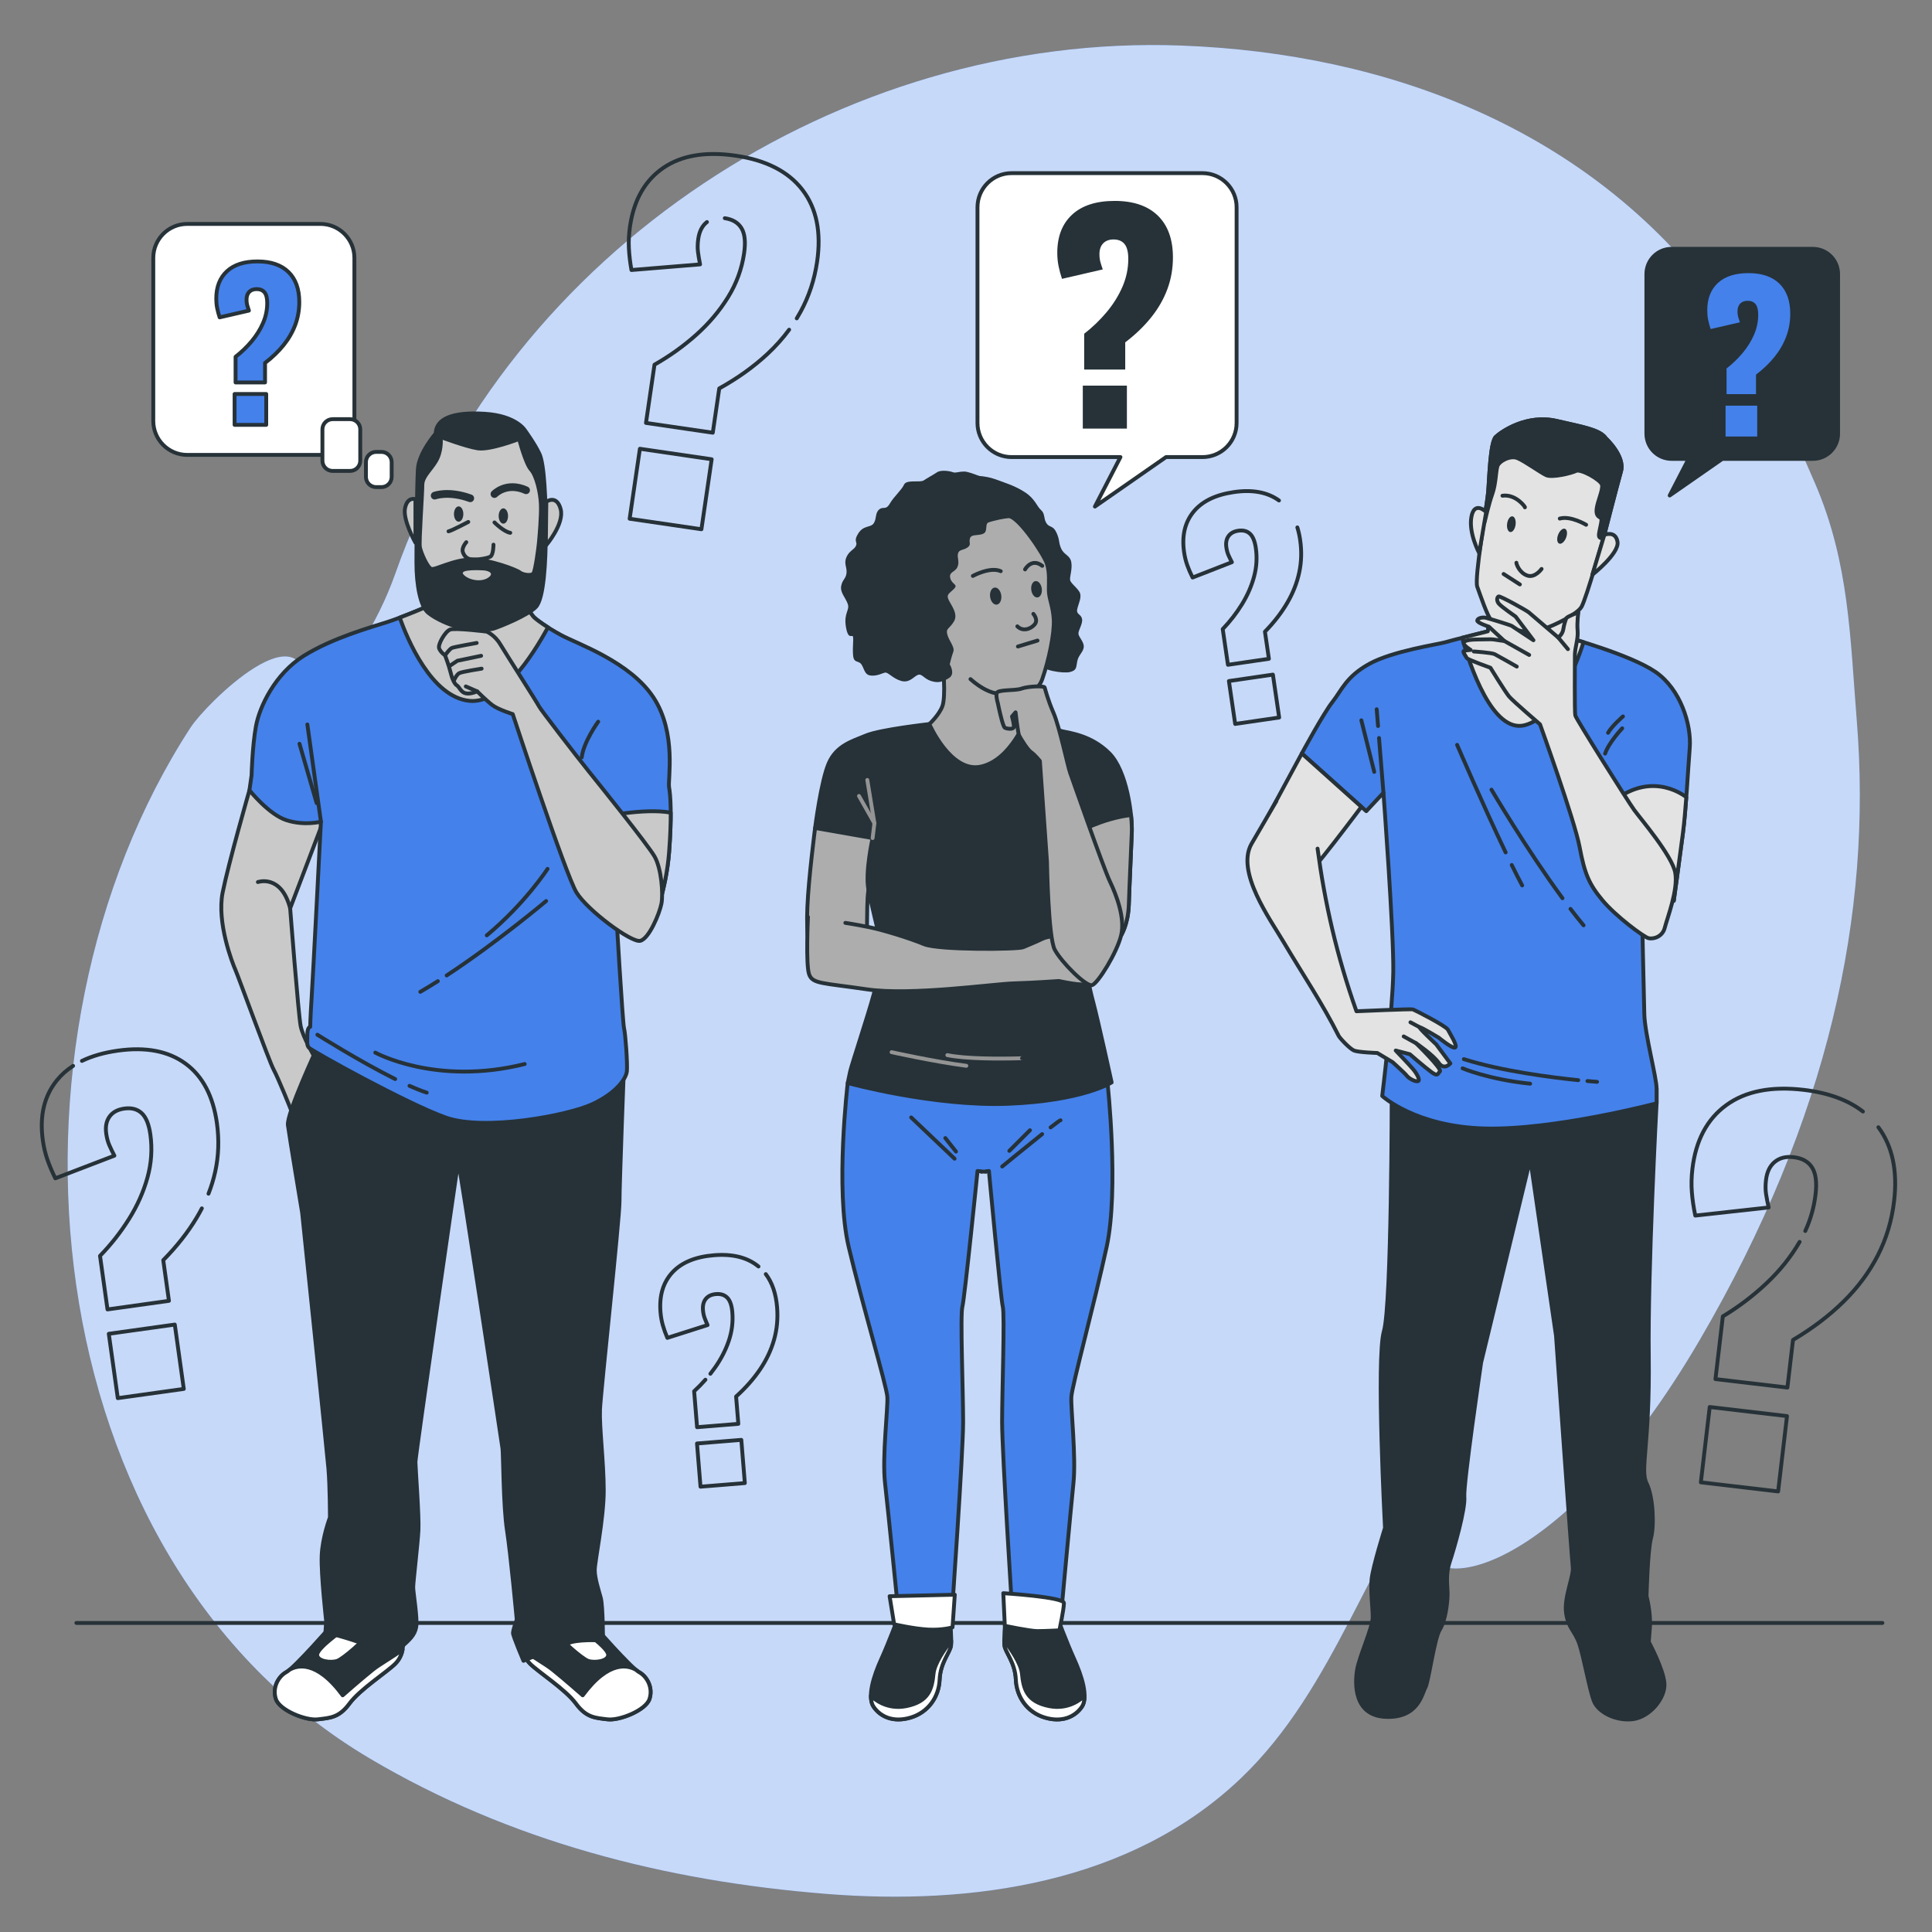 <svg xmlns="http://www.w3.org/2000/svg" xmlns:xlink="http://www.w3.org/1999/xlink" x="0px" y="0px" viewBox="0 0 500 500" style="enable-background:new 0 0 500 500;" xml:space="preserve"><rect x="0" y="0" width="500" height="500" fill="#808080" stroke="none"/><g id="Background_Simple">	<g>		<path style="fill:#4481eb;" d="M480.547,186.687c-1.746-21.697-1.94-40.912-10.759-61.464   c-7.081-16.502-14.952-33.199-25.751-47.648c-32.972-44.115-84.59-63.779-138.334-65.782   C217.584,8.509,131.795,64.816,102.336,148.37c-4.757,13.494-12.585,24.865-21.44,35.58c-0.921-0.558-1.448-2.057-1.449-4.647   c-0.002-23.064-26.065,2.726-30.149,9.009C-3.547,269.592,7.825,403.24,95.896,455.206   c36.167,21.341,76.248,31.591,117.843,34.922c37.832,3.03,78.813-2.68,107.355-29.876c24.714-23.549,33.147-58.519,53.806-84.399   c-1.655,3.288-5.827,12.69-5.764,23.797c0.079,13.847,35.01,8.29,70.734-52.839C473.385,289.463,484.54,236.307,480.547,186.687z"></path>		<path style="opacity:0.7;fill:#FFFFFF;" d="M480.547,186.687c-1.746-21.697-1.94-40.912-10.759-61.464   c-7.081-16.502-14.952-33.199-25.751-47.648c-32.972-44.115-84.59-63.779-138.334-65.782   C217.584,8.509,131.795,64.816,102.336,148.37c-4.757,13.494-12.585,24.865-21.44,35.58c-0.921-0.558-1.448-2.057-1.449-4.647   c-0.002-23.064-26.065,2.726-30.149,9.009C-3.547,269.592,7.825,403.24,95.896,455.206   c36.167,21.341,76.248,31.591,117.843,34.922c37.832,3.03,78.813-2.68,107.355-29.876c24.714-23.549,33.147-58.519,53.806-84.399   c-1.655,3.288-5.827,12.69-5.764,23.797c0.079,13.847,35.01,8.29,70.734-52.839C473.385,289.463,484.54,236.307,480.547,186.687z"></path>	</g></g><g id="Floor">			<line style="fill:none;stroke:#263238;stroke-linecap:round;stroke-linejoin:round;stroke-miterlimit:10;" x1="19.767" y1="420.018" x2="487.163" y2="420.018"></line></g><g id="Speech_Bubbles">	<path style="fill:#FFFFFF;stroke:#263238;stroke-linecap:round;stroke-linejoin:round;stroke-miterlimit:10;" d="M311.2,44.809  h-49.397c-4.877,0-8.831,3.954-8.831,8.831v55.821c0,4.877,3.954,8.831,8.831,8.831h28.167l-6.609,12.805l18.407-12.805h9.432  c4.877,0,8.831-3.954,8.831-8.831V53.64C320.031,48.763,316.077,44.809,311.2,44.809z"></path>	<path style="fill:#263238;stroke:#263238;stroke-linecap:round;stroke-linejoin:round;stroke-miterlimit:10;" d="M469.163,64.395  h-36.546c-3.608,0-6.533,2.925-6.533,6.534v41.298c0,3.608,2.925,6.534,6.533,6.534h4.388l-4.89,9.474l13.618-9.474h23.428  c3.608,0,6.534-2.925,6.534-6.534V70.928C475.696,67.32,472.771,64.395,469.163,64.395z"></path>	<g>		<path style="fill:#FFFFFF;stroke:#263238;stroke-linecap:round;stroke-linejoin:round;stroke-miterlimit:10;" d="M82.924,117.731   H48.461c-4.856,0-8.792-3.936-8.792-8.792V66.745c0-4.856,3.936-8.792,8.792-8.792h34.463c4.856,0,8.792,3.936,8.792,8.792v42.193   C91.716,113.794,87.78,117.731,82.924,117.731z"></path>		<path style="fill:#FFFFFF;stroke:#263238;stroke-linecap:round;stroke-linejoin:round;stroke-miterlimit:10;" d="M90.594,121.877   h-4.51c-1.458,0-2.641-1.182-2.641-2.641v-8.117c0-1.458,1.182-2.641,2.641-2.641h4.51c1.458,0,2.641,1.182,2.641,2.641v8.117   C93.235,120.695,92.052,121.877,90.594,121.877z"></path>		<path style="fill:#FFFFFF;stroke:#263238;stroke-linecap:round;stroke-linejoin:round;stroke-miterlimit:10;" d="M98.721,126.064   h-1.377c-1.458,0-2.641-1.182-2.641-2.641v-3.83c0-1.458,1.182-2.641,2.641-2.641h1.377c1.458,0,2.641,1.182,2.641,2.641v3.83   C101.362,124.882,100.18,126.064,98.721,126.064z"></path>	</g></g><g id="Question_Marks_2">	<g>		<path style="fill:none;stroke:#263238;stroke-linecap:round;stroke-linejoin:round;stroke-miterlimit:10;" d="M182.956,57.464   c-1.211,0.938-1.958,2.38-2.243,4.326c-0.182,1.246-0.21,2.376-0.078,3.39c0.129,1.014,0.309,2.094,0.541,3.241l-17.756,1.46   c-0.351-1.96-0.571-3.842-0.666-5.646c-0.094-1.804,0.002-3.678,0.287-5.627c1.002-6.852,3.868-11.903,8.599-15.149   c4.731-3.246,10.99-4.3,18.78-3.16c7.865,1.15,13.619,4.101,17.261,8.849c3.64,4.75,4.903,10.94,3.787,18.573   c-0.684,4.673-2.113,8.998-4.285,12.977c-0.313,0.572-0.64,1.137-0.981,1.695 M204.23,85.326c-1.63,2.217-3.505,4.313-5.625,6.288   c-3.546,3.3-7.7,6.272-12.462,8.917l-1.675,11.45l-17.291-2.529l2.204-15.071c3.904-2.213,7.503-4.789,10.797-7.729   c3.294-2.938,6.034-6.176,8.223-9.716c2.189-3.538,3.578-7.332,4.171-11.382c0.421-2.881,0.2-5.042-0.664-6.481   c-0.863-1.44-2.308-2.307-4.333-2.603 M162.954,134.25l2.649-18.109l18.575,2.717l-2.649,18.109L162.954,134.25z"></path>	</g>	<g>		<path style="fill:none;stroke:#263238;stroke-linecap:round;stroke-linejoin:round;stroke-miterlimit:10;" d="M467.202,318.58   c1.387-3.025,2.275-6.194,2.665-9.508c0.365-3.102,0.062-5.413-0.907-6.93c-0.969-1.518-2.545-2.404-4.724-2.66   c-2.012-0.237-3.653,0.165-4.924,1.206c-1.271,1.042-2.028,2.611-2.275,4.706c-0.158,1.342-0.153,2.554,0.018,3.637   c0.169,1.084,0.394,2.236,0.677,3.459l-18.995,2.101c-0.435-2.091-0.729-4.102-0.884-6.034s-0.109-3.944,0.138-6.042   c0.868-7.378,3.789-12.881,8.764-16.504c4.975-3.623,11.655-4.942,20.042-3.955c6.351,0.747,11.46,2.616,15.325,5.605    M486.123,291.733c3.634,4.895,4.992,11.259,4.07,19.093c-0.592,5.031-1.994,9.713-4.204,14.044   c-2.212,4.33-5.167,8.319-8.868,11.965c-3.703,3.645-8.068,6.958-13.094,9.937l-1.451,12.328l-18.618-2.191l1.909-16.227   c4.119-2.49,7.901-5.361,11.344-8.613c3.443-3.249,6.284-6.805,8.525-10.666 M440.179,383.628l2.294-19.497l20,2.353   l-2.294,19.497L440.179,383.628z"></path>	</g>	<g>		<path style="fill:none;stroke:#263238;stroke-linecap:round;stroke-linejoin:round;stroke-miterlimit:10;" d="M21.204,274.561   c2.625-1.27,5.728-2.156,9.31-2.656c7.233-1.01,13.067,0.11,17.501,3.36c4.433,3.252,7.141,8.386,8.122,15.405   c0.6,4.297,0.454,8.48-0.438,12.548c-0.424,1.931-1.004,3.834-1.739,5.71 M52.239,312.724c-0.403,0.782-0.834,1.559-1.294,2.33   c-2.278,3.823-5.176,7.514-8.695,11.073l1.471,10.529l-15.901,2.222l-1.936-13.859c2.873-2.957,5.384-6.155,7.532-9.596   c2.149-3.439,3.732-7.001,4.751-10.686c1.019-3.683,1.268-7.388,0.748-11.112c-0.37-2.649-1.122-4.498-2.254-5.545   c-1.132-1.047-2.63-1.44-4.491-1.18c-1.719,0.24-2.991,0.929-3.818,2.067c-0.827,1.139-1.114,2.603-0.864,4.393   c0.16,1.146,0.427,2.149,0.804,3.01c0.375,0.861,0.811,1.767,1.311,2.719l-15.284,5.859c-0.814-1.638-1.493-3.241-2.041-4.808   c-0.548-1.567-0.945-3.245-1.196-5.036c-0.88-6.301,0.347-11.494,3.683-15.575c1.154-1.412,2.538-2.64,4.15-3.683 M30.482,361.836   l-2.327-16.652l17.082-2.387l2.326,16.652L30.482,361.836z"></path>	</g>	<g>		<path style="fill:none;stroke:#263238;stroke-linecap:round;stroke-linejoin:round;stroke-miterlimit:10;" d="M335.753,136.494   c0.314,1.012,0.556,2.102,0.727,3.272c0.418,2.864,0.338,5.655-0.24,8.373c-0.579,2.717-1.62,5.357-3.122,7.917   c-1.503,2.56-3.422,5.035-5.754,7.424l1.026,7.018l-10.599,1.549l-1.35-9.238c1.904-1.985,3.566-4.129,4.985-6.434   c1.419-2.303,2.46-4.686,3.125-7.149c0.665-2.462,0.815-4.934,0.452-7.417c-0.258-1.766-0.768-2.996-1.527-3.69   c-0.76-0.694-1.76-0.95-3.001-0.768c-1.145,0.167-1.992,0.633-2.539,1.395c-0.547,0.763-0.732,1.742-0.558,2.934   c0.112,0.764,0.294,1.432,0.549,2.005c0.254,0.573,0.549,1.175,0.886,1.808l-10.172,3.973c-0.55-1.09-1.01-2.156-1.382-3.199   c-0.372-1.043-0.644-2.161-0.819-3.355c-0.614-4.2,0.183-7.67,2.392-10.406c2.209-2.737,5.7-4.454,10.475-5.151   c4.821-0.704,8.718,0.019,11.69,2.169 M319.662,187.353l-1.622-11.1l11.386-1.664l1.622,11.1L319.662,187.353z"></path>	</g>	<g>		<path style="fill:none;stroke:#263238;stroke-linecap:round;stroke-linejoin:round;stroke-miterlimit:10;" d="M183.847,355.531   c0.407-0.516,0.801-1.043,1.181-1.58c1.563-2.208,2.754-4.52,3.575-6.935c0.82-2.414,1.128-4.872,0.925-7.373   c-0.145-1.779-0.575-3.039-1.289-3.78c-0.714-0.741-1.696-1.06-2.946-0.958c-1.154,0.094-2.028,0.504-2.623,1.23   c-0.594,0.727-0.842,1.691-0.744,2.893c0.063,0.77,0.202,1.448,0.42,2.035c0.217,0.588,0.472,1.208,0.769,1.861l-10.405,3.316   c-0.479-1.122-0.87-2.216-1.175-3.281c-0.305-1.065-0.505-2.197-0.603-3.4c-0.344-4.231,0.672-7.642,3.051-10.233   c2.379-2.59,5.973-4.081,10.783-4.472c4.856-0.395,8.699,0.575,11.528,2.91 M198.186,329.739c1.663,2.198,2.639,5.063,2.926,8.598   c0.235,2.885-0.023,5.666-0.774,8.341c-0.751,2.675-1.958,5.242-3.621,7.701c-1.664,2.459-3.736,4.806-6.216,7.041l0.576,7.07   l-10.676,0.869l-0.758-9.306c1.034-0.948,2.007-1.942,2.92-2.981 M181.292,384.753l-0.91-11.181l11.469-0.934l0.91,11.181   L181.292,384.753z"></path>	</g></g><g id="Question_Marks_1">	<g>		<path style="fill:#263238;" d="M280.585,95.637v-9.26c2.154-1.674,4.092-3.541,5.815-5.599c1.723-2.057,3.086-4.246,4.092-6.568   c1.005-2.321,1.507-4.725,1.507-7.214c0-1.77-0.324-3.051-0.97-3.84c-0.646-0.79-1.591-1.184-2.835-1.184   c-1.148,0-2.045,0.335-2.691,1.005c-0.646,0.671-0.969,1.604-0.969,2.8c0,0.766,0.083,1.447,0.251,2.046   c0.167,0.599,0.37,1.232,0.61,1.902l-10.552,2.44c-0.383-1.148-0.682-2.261-0.897-3.337c-0.215-1.077-0.322-2.213-0.322-3.41   c0-4.21,1.279-7.5,3.839-9.869c2.56-2.369,6.233-3.553,11.019-3.553c4.832,0,8.553,1.269,11.161,3.804   c2.607,2.537,3.912,6.15,3.912,10.839c0,2.871-0.479,5.599-1.436,8.183c-0.958,2.584-2.357,5.024-4.199,7.321   c-1.842,2.297-4.08,4.45-6.712,6.46v7.035H280.585z M280.227,110.926V99.8h11.413v11.126H280.227z"></path>	</g>	<g>		<path style="fill:#4481eb;" d="M446.833,102.005V95.36c1.545-1.202,2.936-2.541,4.173-4.018c1.236-1.476,2.215-3.047,2.936-4.714   c0.721-1.665,1.082-3.391,1.082-5.177c0-1.27-0.232-2.189-0.696-2.756c-0.464-0.567-1.142-0.85-2.035-0.85   c-0.824,0-1.468,0.241-1.931,0.721c-0.464,0.481-0.695,1.151-0.695,2.009c0,0.55,0.06,1.039,0.18,1.468   c0.12,0.43,0.265,0.884,0.438,1.365l-7.573,1.751c-0.275-0.824-0.489-1.622-0.644-2.395c-0.155-0.773-0.231-1.588-0.231-2.447   c0-3.021,0.918-5.383,2.756-7.083c1.837-1.7,4.473-2.55,7.908-2.55c3.468,0,6.138,0.91,8.01,2.73   c1.871,1.821,2.807,4.413,2.807,7.779c0,2.06-0.344,4.018-1.031,5.873c-0.688,1.854-1.692,3.606-3.013,5.254   c-1.322,1.648-2.928,3.194-4.817,4.636v5.049H446.833z M446.576,112.977v-7.985h8.19v7.985H446.576z"></path>	</g>	<g>		<path style="fill:#4481eb;stroke:#263238;stroke-linecap:round;stroke-linejoin:round;stroke-miterlimit:10;" d="M60.967,98.978   v-6.645c1.546-1.202,2.936-2.541,4.173-4.018c1.236-1.476,2.215-3.047,2.936-4.713c0.722-1.665,1.082-3.391,1.082-5.177   c0-1.27-0.232-2.189-0.696-2.756c-0.464-0.567-1.142-0.85-2.035-0.85c-0.824,0-1.468,0.24-1.932,0.721   C64.032,76.02,63.8,76.69,63.8,77.548c0,0.55,0.06,1.039,0.18,1.468c0.12,0.43,0.265,0.884,0.438,1.365l-7.573,1.751   c-0.275-0.824-0.489-1.622-0.644-2.395c-0.155-0.773-0.231-1.588-0.231-2.447c0-3.021,0.918-5.383,2.756-7.083   c1.837-1.7,4.473-2.55,7.908-2.55c3.468,0,6.138,0.91,8.01,2.73c1.871,1.821,2.808,4.413,2.808,7.779   c0,2.061-0.344,4.018-1.031,5.873c-0.688,1.854-1.692,3.606-3.013,5.254c-1.322,1.648-2.928,3.194-4.817,4.636v5.049H60.967z    M60.709,109.95v-7.985H68.9v7.985H60.709z"></path>	</g></g><g id="Character_3">	<g>		<path style="fill:#263238;stroke:#263238;stroke-linecap:round;stroke-linejoin:round;stroke-miterlimit:10;" d="M428.725,285.541   c0,0-2.311,43.082-2.022,65.645c0.289,22.563-2.314,29.216-0.579,32.687c1.736,3.471,2.025,10.992,1.157,14.174   c-0.868,3.182-1.157,15.042-1.157,15.042s1.157,4.339,0.868,8.099c-0.289,3.76-0.289,3.76-0.289,3.76s3.76,6.942,4.05,10.703   c0.289,3.76-3.76,8.678-8.099,9.257c-4.339,0.578-8.967-1.736-10.124-4.628c-1.157-2.893-2.603-11.281-3.76-14.753   c-1.157-3.471-2.893-4.05-3.471-8.099c-0.578-4.05,2.025-9.546,1.736-11.86c-0.289-2.314-4.339-59.878-4.339-59.878l-6.653-45.704   l-12.728,52.646c0,0-4.628,31.53-4.339,34.712c0.289,3.182-2.603,13.306-3.761,16.777c-1.157,3.471-0.578,6.075-0.578,8.389   c0,2.314-0.578,6.942-2.025,9.257c-1.446,2.314-2.893,13.596-3.76,15.042c-0.868,1.446-1.736,7.81-10.124,7.521   c-8.389-0.289-8.099-8.678-7.521-12.149c0.578-3.471,4.05-10.992,4.05-13.595s-0.578-6.653-0.289-9.835   c0.289-3.182,3.471-13.306,3.471-13.306s-2.314-43.968-0.289-50.911c2.025-6.942,2.025-61.903,2.025-61.903l68.553-0.901V285.541z   "></path>		<g>			<path style="fill:#4481eb;stroke:#263238;stroke-linecap:round;stroke-linejoin:round;stroke-miterlimit:10;" d="M405.691,156.71    v8.26c0,0,16.203,4.448,22.716,8.896c6.513,4.448,9.372,13.661,8.896,19.698s-0.953,15.727-1.747,21.922    c-0.794,6.195-2.383,17.633-2.383,17.633l-8.26,0.318c0,0,0.477,23.828,0.635,29.07c0.159,5.242,3.177,16.362,3.177,19.221    s0,3.813,0,3.813s-26.529,6.99-44.479,6.513c-17.951-0.477-26.529-8.419-26.529-8.419s2.701-21.922,2.859-32.089    c0.159-10.167-2.542-46.386-2.542-46.386l-4.448,4.766l-16.68-14.932c0,0,5.56-10.326,7.943-13.344    c2.383-3.018,3.495-6.513,9.531-9.849c6.036-3.336,17.951-5.083,19.539-5.56c1.589-0.477,11.12-2.859,11.12-2.859l0.635-4.13    L405.691,156.71z"></path>							<line style="fill:none;stroke:#263238;stroke-linecap:round;stroke-linejoin:round;stroke-miterlimit:10;" x1="356.638" y1="187.889" x2="356.287" y2="183.556"></line>							<line style="fill:none;stroke:#263238;stroke-linecap:round;stroke-linejoin:round;stroke-miterlimit:10;" x1="358.035" y1="205.16" x2="356.889" y2="190.994"></line>							<line style="fill:none;stroke:#263238;stroke-linecap:round;stroke-linejoin:round;stroke-miterlimit:10;" x1="352.316" y1="186.415" x2="355.652" y2="199.759"></line>			<path style="fill:none;stroke:#263238;stroke-linecap:round;stroke-linejoin:round;stroke-miterlimit:10;" d="M391.238,223.858    c0.962,1.955,1.874,3.751,2.698,5.29"></path>			<path style="fill:none;stroke:#263238;stroke-linecap:round;stroke-linejoin:round;stroke-miterlimit:10;" d="M377.098,192.77    c0,0,6.752,15.689,12.563,27.833"></path>			<path style="fill:none;stroke:#263238;stroke-linecap:round;stroke-linejoin:round;stroke-miterlimit:10;" d="M406.445,235.226    c1.135,1.484,2.266,2.911,3.377,4.247"></path>			<path style="fill:none;stroke:#263238;stroke-linecap:round;stroke-linejoin:round;stroke-miterlimit:10;" d="M385.993,204.366    c0,0,9.012,15.355,18.377,28.092"></path>			<path style="fill:none;stroke:#263238;stroke-linecap:round;stroke-linejoin:round;stroke-miterlimit:10;" d="M408.45,279.546    c-6.921-0.704-19.849-2.338-29.605-5.442"></path>			<path style="fill:none;stroke:#263238;stroke-linecap:round;stroke-linejoin:round;stroke-miterlimit:10;" d="M413.316,279.981    c0,0-0.914-0.064-2.489-0.206"></path>			<path style="fill:none;stroke:#263238;stroke-linecap:round;stroke-linejoin:round;stroke-miterlimit:10;" d="M378.527,276.486    c0,0,6.672,2.859,17.474,3.971"></path>			<path style="fill:none;stroke:#263238;stroke-linecap:round;stroke-linejoin:round;stroke-miterlimit:10;" d="M419.826,188.491    c0,0-3.464,3.656-4.426,6.542"></path>			<path style="fill:none;stroke:#263238;stroke-linecap:round;stroke-linejoin:round;stroke-miterlimit:10;" d="M420.019,185.412    c0,0-2.886,2.501-3.848,4.233"></path>		</g>		<path style="fill:#E3E3E3;stroke:#263238;stroke-linecap:round;stroke-linejoin:round;stroke-miterlimit:10;" d="M433.173,233.119   l-8.26,0.318c0,0,0,0-1.271-3.336c-1.271-3.336-5.878-22.875-5.878-22.875c10.167-7.943,18.586-0.953,18.586-0.953l0.061,0.089   c-0.245,3.305-0.522,6.524-0.856,9.125C434.762,221.681,433.173,233.119,433.173,233.119z"></path>		<path style="fill:#E3E3E3;stroke:#263238;stroke-linecap:round;stroke-linejoin:round;stroke-miterlimit:10;" d="M385.04,163.382   l0.635-4.13l20.016-2.542v8.26c0,0,1.661,0.456,4.128,1.22c-1.308,4.155-6.625,19.306-15.247,21.496   c-8.319,2.113-14.218-15.519-16.157-22.631C381.53,164.259,385.04,163.382,385.04,163.382z"></path>		<g>			<path style="fill:#E3E3E3;stroke:#263238;stroke-linecap:round;stroke-linejoin:round;stroke-miterlimit:10;" d="    M415.602,113.451c0,0,5.014,4.613,3.911,8.523s-4.312,16.444-4.312,16.444s-4.613,16.344-5.916,18.651    c-1.303,2.306-10.428,6.518-13.035,6.518c-2.607,0-9.125-1.705-10.228-2.908c-1.103-1.203-2.908-6.618-3.71-8.824    c-0.802-2.206,2.507-21.057,2.808-24.366c0.301-3.309,0.501-13.035,2.005-14.439c1.504-1.404,8.022-5.916,15.743-4.111    C409.112,110.398,414.098,111.145,415.602,113.451z"></path>			<path style="fill:#263238;stroke:#263238;stroke-linecap:round;stroke-linejoin:round;stroke-miterlimit:10;" d="M384.07,134.85    c0.509-3.391,0.948-6.252,1.049-7.361c0.301-3.309,0.501-13.035,2.005-14.439c1.504-1.404,8.022-5.916,15.743-4.111    c6.244,1.46,11.23,2.206,12.734,4.512c0,0,5.014,4.613,3.911,8.523c-1.103,3.91-4.312,16.444-4.312,16.444    s-0.077,0.274-0.213,0.751l-0.188,0.052c0,0-1.003,0.301-1.003-0.702s0.902-3.81,0.602-4.312    c-0.301-0.501-1.404-0.401-1.203-2.406c0.201-2.006,1.705-5.014,1.404-6.317c-0.301-1.304-5.515-4.211-6.718-3.61    c-1.203,0.602-6.217,1.805-7.721,1.103c-1.504-0.702-5.515-3.61-7.42-4.412c-1.905-0.802-4.813,0.802-5.214,2.106    c-0.401,1.304-0.401,4.612-1.304,7.119c-0.902,2.507-2.005,7.32-2.005,7.32S384.16,135.009,384.07,134.85z"></path>			<path style="fill:none;stroke:#263238;stroke-linecap:round;stroke-linejoin:round;stroke-miterlimit:10;" d="M410.488,135.812    c0,0-4.011-2.406-6.818-1.604"></path>			<path style="fill:none;stroke:#263238;stroke-linecap:round;stroke-linejoin:round;stroke-miterlimit:10;" d="M394.646,131.299    c0.301,0.201-2.206-3.51-5.816-3.008"></path>			<path style="fill:none;stroke:#263238;stroke-linecap:round;stroke-linejoin:round;stroke-miterlimit:10;" d="M398.957,147.242    c0,0-1.705,2.407-3.71,1.705s-2.808-2.908-2.808-3.309"></path>			<path style="fill:#E3E3E3;stroke:#263238;stroke-linecap:round;stroke-linejoin:round;stroke-miterlimit:10;" d="    M415.201,138.419c0,0,2.908-1.203,3.409,1.805c0.501,3.008-6.518,8.523-6.518,8.523L415.201,138.419z"></path>			<path style="fill:#E3E3E3;stroke:#263238;stroke-linecap:round;stroke-linejoin:round;stroke-miterlimit:10;" d="    M384.618,132.503c0,0-3.008-3.008-3.81,1.203c-0.802,4.211,2.005,9.425,2.005,9.425L384.618,132.503z"></path>			<path style="fill:#263238;" d="M403.243,138.37c-0.411,1.058-0.283,2.095,0.284,2.315c0.568,0.22,1.361-0.459,1.772-1.517    c0.411-1.058,0.284-2.095-0.284-2.315C404.448,136.633,403.654,137.312,403.243,138.37z"></path>			<path style="fill:#263238;" d="M390.044,135.509c-0.156,1.124,0.206,2.104,0.809,2.188c0.603,0.084,1.219-0.76,1.375-1.884    c0.156-1.124-0.206-2.104-0.809-2.188C390.816,133.541,390.2,134.385,390.044,135.509z"></path>							<line style="fill:none;stroke:#263238;stroke-linecap:round;stroke-linejoin:round;stroke-miterlimit:10;" x1="393.342" y1="151.253" x2="389.131" y2="148.546"></line>		</g>		<g>			<path style="fill:#E3E3E3;stroke:#263238;stroke-linecap:round;stroke-linejoin:round;stroke-miterlimit:10;" d="    M408.483,158.473c0,0-0.401,2.507-0.201,4.713s-0.702,4.412-0.702,6.317c0,1.905-0.1,14.74,0.1,15.642    c0.201,0.902,13.637,22.26,15.241,24.466c1.604,2.206,9.827,11.832,10.629,16.244c0.802,4.412-2.106,11.832-2.707,14.239    c-0.602,2.407-3.008,3.008-4.211,2.707c-1.203-0.301-8.423-5.615-11.932-9.827s-4.612-6.919-5.916-13.837    c-1.304-6.919-10.228-31.686-10.228-31.686s-7.019-6.016-8.022-7.219c-1.003-1.203-4.813-7.42-4.813-7.42    s-5.916-2.106-6.117-2.507c-0.201-0.401-1.103-1.604-0.802-1.805c0.301-0.201,1.805-0.301,1.805-0.301s-2.006-1.203-1.805-1.905    c0.201-0.702,2.507-0.802,3.911-0.802s3.309-0.1,3.81,0c0.501,0.1,2.808,0.401,2.808,0.401l-4.011-3.71    c0,0-3.108-1.003-3.008-1.604c0.1-0.602,1.303-0.902,2.206-0.702c0.902,0.201,6.417,1.905,6.718,2.106    c0.301,0.201,5.615,3.71,5.615,3.71l-4.612-6.117c0,0-3.61-2.507-4.312-3.309c-0.702-0.802-0.501-1.705-0.1-1.905    s7.22,3.61,7.821,4.111c0.602,0.501,7.621,6.518,7.621,6.518s1.103-0.802,1.304-2.106c0.201-1.303,0.602-2.507,0.802-2.908    C405.575,159.576,408.483,158.473,408.483,158.473z"></path>							<line style="fill:none;stroke:#263238;stroke-linecap:round;stroke-linejoin:round;stroke-miterlimit:10;" x1="389.331" y1="165.893" x2="395.749" y2="169.503"></line>			<path style="fill:none;stroke:#263238;stroke-linecap:round;stroke-linejoin:round;stroke-miterlimit:10;" d="M381.41,168.6    c0,0,4.612,0.301,5.415,0.702c0.802,0.401,5.715,3.209,5.715,3.209"></path>							<line style="fill:none;stroke:#263238;stroke-linecap:round;stroke-linejoin:round;stroke-miterlimit:10;" x1="403.269" y1="164.991" x2="405.776" y2="167.999"></line>		</g>		<path style="fill:#E3E3E3;stroke:#263238;stroke-linecap:round;stroke-linejoin:round;stroke-miterlimit:10;" d="M352.316,208.814   c0,0-13.457,18.043-15.364,18.996c-1.906,0.953-9.214-4.607-10.326-7.307c-1.112-2.701,0.794-7.943,0.794-7.943l9.486-17.566   L352.316,208.814z"></path>		<g>			<path style="fill:#E3E3E3;stroke:#263238;stroke-linecap:round;stroke-linejoin:round;stroke-miterlimit:10;" d="    M340.984,219.621c1.882,14.088,4.932,27.597,10.062,42.091c0,0,14.138-0.635,14.615-0.477c0.477,0.159,8.578,4.289,9.055,5.242    c0.477,0.953,2.542,4.13,1.906,4.607c-0.635,0.477-4.289-2.542-4.289-2.542s-4.448-2.701-4.924-2.701s4.289,4.448,4.289,4.448    l3.654,4.924c0,0-1.589,1.906-3.018-0.159c-1.43-2.065-5.878-5.083-5.878-5.083s6.831,6.672,6.195,7.307    c-0.635,0.635-0.477,1.43-2.224,0.159c-1.747-1.271-5.56-4.607-5.56-4.607l-3.654-0.953c0,0,3.495,3.654,4.448,4.766    c0.953,1.112,2.065,3.018,1.271,3.177c-0.794,0.159-2.383-0.794-2.859-1.43c-0.477-0.635-3.654-3.495-3.654-3.495l-3.971-2.383    c0,0-4.924-0.159-6.036-0.635c-1.112-0.477-3.654-3.177-3.971-3.813c-4.124-8.248-9.44-16.143-14.182-24.164    c-3.544-5.995-12.493-18.298-8.358-25.534c1.271-2.224,6.393-10.987,6.393-10.987"></path>							<line style="fill:#FFFFFF;stroke:#263238;stroke-linecap:round;stroke-linejoin:round;stroke-miterlimit:10;" x1="367.407" y1="265.843" x2="365.025" y2="264.572"></line>							<line style="fill:#FFFFFF;stroke:#263238;stroke-linecap:round;stroke-linejoin:round;stroke-miterlimit:10;" x1="366.454" y1="269.973" x2="363.277" y2="268.226"></line>		</g>	</g></g><g id="Character_2">	<g>		<path style="fill:#ADADAD;stroke:#263238;stroke-linecap:round;stroke-linejoin:round;stroke-miterlimit:10;" d="M210.946,214.282   c0,0-1.688,13.046-1.995,20.414c-0.307,7.367,0.307,14.274,3.223,15.195c2.916,0.921,8.902,1.074,10.898-1.995   c1.995-3.07,0.921-12.893,1.688-17.651c0.768-4.758,2.149-15.349,2.149-15.349l-15.195-1.995L210.946,214.282z"></path>		<g>			<path style="fill:#4481eb;stroke:#263238;stroke-linecap:round;stroke-linejoin:round;stroke-miterlimit:10;" d="    M286.404,322.675c3.226-14.908,0.227-42.393,0.227-42.393l-1.66-1.546l-30.444,3.274l-33.32-3.274l-1.817,1.546    c0,0-3.283,27.485,0.248,42.393c3.531,14.908,9.808,35.897,10.004,38.839c0.196,2.942-1.373,15.496-0.589,22.362    c0.785,6.865,3.531,34.327,3.531,34.327l13.731-0.196c0,0,2.942-41.978,2.942-50.02c0-8.043-0.785-27.658-0.196-29.816    c0.588-2.158,3.923-35.112,3.923-35.112l0.981,0.089v0.107l0.562-0.056l0.615,0.056v-0.117l0.795-0.079    c0,0,3.047,32.954,3.585,35.112c0.538,2.158-0.179,21.773-0.179,29.816c0,8.042,2.688,50.02,2.688,50.02l12.546,0.196    c0,0,2.509-27.462,3.226-34.327c0.717-6.865-0.717-19.42-0.538-22.362C277.442,358.572,283.177,337.583,286.404,322.675z"></path>							<line style="fill:none;stroke:#263238;stroke-linecap:round;stroke-linejoin:round;stroke-miterlimit:10;" x1="235.814" y1="289.193" x2="247.04" y2="299.867"></line>							<line style="fill:none;stroke:#263238;stroke-linecap:round;stroke-linejoin:round;stroke-miterlimit:10;" x1="244.648" y1="294.53" x2="247.408" y2="298.027"></line>							<line style="fill:none;stroke:#263238;stroke-linecap:round;stroke-linejoin:round;stroke-miterlimit:10;" x1="261.211" y1="297.843" x2="266.548" y2="292.506"></line>			<path style="fill:none;stroke:#263238;stroke-linecap:round;stroke-linejoin:round;stroke-miterlimit:10;" d="M269.707,293.505    c-4.427,3.525-10.336,8.386-10.336,8.386"></path>			<path style="fill:none;stroke:#263238;stroke-linecap:round;stroke-linejoin:round;stroke-miterlimit:10;" d="M274.462,289.929    c-0.137,0-1.139,0.739-2.567,1.85"></path>		</g>		<g>			<path style="fill:#263238;stroke:#263238;stroke-linecap:round;stroke-linejoin:round;stroke-miterlimit:10;" d="    M232.582,418.203c0,0-2.55,6.866-4.512,11.181c-1.962,4.315-3.727,9.808-1.962,12.358c1.765,2.55,5.1,4.119,9.612,2.746    c4.512-1.373,7.258-5.296,7.454-9.808c0.196-4.512,2.746-7.062,2.942-8.827c0.196-1.765-0.196-6.081-0.196-6.081L232.582,418.203    z"></path>			<path style="fill:#FFFFFF;stroke:#263238;stroke-linecap:round;stroke-linejoin:round;stroke-miterlimit:10;" d="M243.175,434.68    c0.196-4.512,2.746-7.062,2.942-8.827c0.038-0.346,0.054-0.79,0.054-1.28c-1.715,2.212-4.305,5.932-4.566,8.538    c-0.392,3.923-1.177,7.258-7.062,8.435c-4.97,0.994-8.251-1.782-9.154-2.671c-0.001,1.135,0.207,2.128,0.719,2.868    c1.766,2.55,5.1,4.119,9.612,2.746C240.233,443.115,242.979,439.192,243.175,434.68z"></path>		</g>		<g>			<path style="fill:#263238;stroke:#263238;stroke-linecap:round;stroke-linejoin:round;stroke-miterlimit:10;" d="    M273.493,418.203c0,0,2.55,6.866,4.512,11.181c1.962,4.315,3.727,9.808,1.962,12.358c-1.765,2.55-5.1,4.119-9.612,2.746    c-4.512-1.373-7.258-5.296-7.454-9.808c-0.196-4.512-2.746-7.062-2.942-8.827c-0.196-1.765,0.196-6.081,0.196-6.081    L273.493,418.203z"></path>			<path style="fill:#FFFFFF;stroke:#263238;stroke-linecap:round;stroke-linejoin:round;stroke-miterlimit:10;" d="M262.9,434.68    c-0.196-4.512-2.746-7.062-2.942-8.827c-0.038-0.346-0.054-0.79-0.054-1.28c1.715,2.212,4.306,5.932,4.566,8.538    c0.392,3.923,1.177,7.258,7.062,8.435c4.97,0.994,8.251-1.782,9.154-2.671c0.001,1.135-0.207,2.128-0.719,2.868    c-1.765,2.55-5.1,4.119-9.612,2.746C265.843,443.115,263.097,439.192,262.9,434.68z"></path>		</g>		<path style="fill:#FFFFFF;stroke:#263238;stroke-linecap:round;stroke-linejoin:round;stroke-miterlimit:10;" d="M230.229,413.103   l1.177,7.258c0,0,5.1,1.177,8.827,1.373c3.727,0.196,6.277-0.589,6.277-0.589l0.589-8.435L230.229,413.103z"></path>		<path style="fill:#FFFFFF;stroke:#263238;stroke-linecap:round;stroke-linejoin:round;stroke-miterlimit:10;" d="M259.652,412.318   l0.392,8.435c0,0,6.473,1.373,8.435,1.373c1.962,0,5.689-0.196,5.689-0.196s1.177-5.492,1.177-7.062   C275.345,413.299,259.652,412.318,259.652,412.318z"></path>		<g>			<path style="fill:#263238;stroke:#263238;stroke-linecap:round;stroke-linejoin:round;stroke-miterlimit:10;" d="    M240.512,187.387c0,0-12.682,1.416-16.366,2.951s-7.674,2.609-9.67,7.214c-1.995,4.605-3.53,16.73-3.53,16.73l14.888,2.609    c0,0-1.995,8.902-1.074,13.353c0.921,4.451,2.609,11.358,2.609,11.358s0.307,9.977-1.228,15.656    c-1.535,5.679-5.833,18.572-6.139,20.107c-0.307,1.535-0.614,2.916-0.614,2.916s22.256,6.14,41.595,5.372    c19.34-0.767,26.707-5.526,26.707-5.526s-3.53-16.116-4.758-20.721c-1.228-4.605-1.535-7.06-1.535-7.521s8.749-9.823,8.749-9.823    s1.842-2.916,1.995-7.981c0.154-5.065,0.614-14.428,0.768-18.726c0.153-4.298-1.228-15.809-5.833-20.414    c-4.605-4.605-10.13-5.219-12.125-5.679c-1.995-0.46-9.235-3.571-9.235-3.571L240.512,187.387z"></path>			<path style="fill:none;stroke:#949494;stroke-linecap:round;stroke-linejoin:round;stroke-miterlimit:10;" d="M230.746,272.3    c0,0,11.051,2.456,19.34,3.53"></path>			<path style="fill:none;stroke:#949494;stroke-linecap:round;stroke-linejoin:round;stroke-miterlimit:10;" d="M264.503,273.877    c-6.246,0.168-14.578,0.158-19.329-0.809"></path>			<path style="fill:none;stroke:#263238;stroke-linecap:round;stroke-linejoin:round;stroke-miterlimit:10;" d="M267.152,273.792    c-0.823,0.03-1.713,0.06-2.649,0.085"></path>			<path style="fill:none;stroke:#263238;stroke-linecap:round;stroke-linejoin:round;stroke-miterlimit:10;" d="M272.648,273.528    c0,0-1.655,0.106-4.204,0.213"></path>		</g>		<path style="fill:#ADADAD;stroke:#263238;stroke-linecap:round;stroke-linejoin:round;stroke-miterlimit:10;" d="M292.909,215.356   c0.039-1.088-0.022-2.64-0.207-4.424c-7.527,0.884-13.914,4.577-13.914,4.577s-1.074,11.358,2.609,24.558   c0.937,3.358,2.093,5.938,3.296,7.924c2.481-2.746,5.453-5.928,5.453-5.928s1.842-2.916,1.995-7.981   C292.295,229.017,292.755,219.654,292.909,215.356z"></path>		<g>			<path style="fill:#263238;" d="M256.532,134.468c0,0,8.902,3.53,10.591,6.446c1.688,2.916,2.302,29.163,2.149,30.851    c-0.154,1.688,5.986,2.609,7.674,2.149c1.688-0.46,1.535-1.074,1.842-2.763c0.307-1.688,1.688-2.456,1.688-3.837    c0-1.381-1.381-2.456-1.381-3.377c0-0.921,1.228-2.609,0.921-3.837c-0.307-1.228-1.535-1.074-1.228-2.456    c0.307-1.381,1.074-2.763,0.767-3.991c-0.307-1.228-2.456-2.609-2.609-3.53c-0.153-0.921,0.614-2.763,0.307-4.605    c-0.307-1.842-1.842-1.842-2.609-3.53c-0.767-1.688-0.307-2.149-1.228-4.144c-0.921-1.995-1.842-1.228-2.609-2.456    c-0.767-1.228-0.307-2.456-1.381-3.377c-1.074-0.921-1.535-2.916-4.144-4.605c-2.609-1.688-4.758-2.302-7.674-3.377    c-2.916-1.074-6.447-0.921-6.447-0.921s-3.684,1.228-0.307,4.758C254.23,131.398,256.532,134.468,256.532,134.468z"></path>			<path style="fill:#ADADAD;stroke:#263238;stroke-linecap:round;stroke-linejoin:round;stroke-miterlimit:10;" d="M261.056,133.59    c0,0-6.566,0.424-12.708,4.66c-6.142,4.236-6.142,29.863-5.083,31.77c1.059,1.906,1.483,10.378,0.635,12.708    c-0.847,2.33-3.389,4.66-3.389,4.66s5.507,12.708,13.343,11.013c7.836-1.694,11.861-12.708,11.861-12.708s-2.33-4.236-2.33-5.083    s-0.714-1.783-0.714-1.783s5.374,1.783,7.068-3.088c1.694-4.871,3.177-11.861,2.965-15.461c-0.212-3.601-1.271-5.295-1.271-7.625    c0-2.33,0.212-4.236-0.424-6.566C270.375,143.757,263.598,133.59,261.056,133.59z"></path>			<path style="fill:none;stroke:#263238;stroke-linecap:round;stroke-linejoin:round;stroke-miterlimit:10;" d="M257.914,179.44    c0,0-2.763-0.154-6.754-3.684"></path>			<path style="fill:none;stroke:#263238;stroke-linecap:round;stroke-linejoin:round;stroke-miterlimit:10;" d="M251.774,149.05    c0,0,4.451-2.456,7.214-1.228"></path>			<path style="fill:none;stroke:#263238;stroke-linecap:round;stroke-linejoin:round;stroke-miterlimit:10;" d="M265.281,147.361    c0,0,1.688-3.07,4.451-0.921"></path>			<path style="fill:none;stroke:#263238;stroke-linecap:round;stroke-linejoin:round;stroke-miterlimit:10;" d="M267.43,158.873    c0,0,1.381,1.535,0.307,2.763c-1.074,1.228-3.07,1.842-4.451,0.46"></path>							<line style="fill:none;stroke:#263238;stroke-linecap:round;stroke-linejoin:round;stroke-miterlimit:10;" x1="268.504" y1="165.78" x2="263.439" y2="167.315"></line>			<path style="fill:#263238;" d="M259.13,154.083c0.156,1.219-0.365,2.29-1.164,2.393c-0.799,0.102-1.573-0.803-1.729-2.023    c-0.156-1.219,0.365-2.29,1.164-2.393C258.2,151.958,258.974,152.864,259.13,154.083z"></path>			<path style="fill:#263238;" d="M269.613,152.326c0.15,1.169-0.338,2.195-1.089,2.291c-0.751,0.096-1.481-0.774-1.631-1.943    c-0.15-1.169,0.338-2.195,1.089-2.291C268.733,150.287,269.464,151.157,269.613,152.326z"></path>		</g>		<path style="fill:#263238;" d="M260.37,131.706c0,0-1.535,1.995-2.609,2.609c-1.074,0.614-2.302,0.46-2.456,1.688   c-0.154,1.228,0,1.995-1.381,2.302c-1.381,0.307-2.609,0-2.916,1.074c-0.307,1.074,0.46,1.535-0.614,2.302   c-1.074,0.768-2.149,0.46-2.456,1.535c-0.307,1.074,0.46,2.149-0.154,3.53c-0.614,1.381-2.302,1.228-1.842,2.916   c0.461,1.688,2.149,1.535,0.921,2.763c-1.228,1.228-1.995,1.381-1.381,2.763c0.614,1.381,2.609,3.684,1.381,5.679   c-1.228,1.995-2.149,1.688-1.688,3.377s1.995,3.223,1.535,4.451c-0.46,1.228-0.921,3.223-0.921,3.223s1.535,2.456-0.153,3.53   c-1.688,1.074-2.916,1.381-4.758,0.768c-1.842-0.614-2.302-1.995-3.377-1.535c-1.074,0.46-2.149,2.149-4.298,1.535   c-2.149-0.614-3.377-2.302-4.144-2.149c-0.768,0.154-1.995,0.921-3.684,0.768c-1.688-0.154-1.688-1.842-2.456-2.916   c-0.767-1.074-1.995-0.154-2.149-2.456c-0.153-2.302,0.154-3.684,0-4.605c-0.153-0.921-1.228,1.074-1.842-2.609   c-0.614-3.684,1.074-4.298,0.46-5.986c-0.614-1.688-1.995-2.916-1.688-4.605c0.307-1.688,1.228-1.842,1.381-3.377   c0.153-1.535-0.768-2.456,0-4.144c0.767-1.688,1.995-1.842,2.456-2.916c0.46-1.075-0.768-1.075,0.614-3.223   c1.381-2.149,3.223-1.381,3.991-2.609c0.767-1.228,0.307-2.609,1.381-3.53c1.074-0.921,1.688,0.307,2.763-1.535   c1.074-1.842,3.07-3.53,3.684-4.912c0.614-1.381,4.144-0.46,5.065-1.074c0.921-0.614,2.609-1.535,3.53-2.149   c0.921-0.614,3.223-0.307,3.991,0c0.767,0.307,1.381-0.154,3.07-0.154c1.688,0,11.205,3.991,12.126,5.833   C262.672,129.71,261.751,130.324,260.37,131.706z"></path>		<path style="fill:#ADADAD;stroke:#263238;stroke-linecap:round;stroke-linejoin:round;stroke-miterlimit:10;" d="M209.105,237.305   c0,0-0.614,12.432,0.307,14.888c0.921,2.456,3.377,2.149,14.888,3.837c11.512,1.688,32.693-1.381,38.065-1.535   s11.665-0.614,11.665-0.614s6.907,1.535,7.214,0.614c0.307-0.921-5.065-10.898-6.14-11.665c-1.074-0.767-3.837-0.614-5.372,0.154   c-1.535,0.768-3.53,1.535-4.912,2.149c-1.381,0.614-21.949,0.768-25.632-0.767c-3.684-1.535-10.591-3.684-14.428-4.451   c-3.837-0.768-5.986-1.074-5.986-1.074"></path>		<path style="fill:#ADADAD;stroke:#263238;stroke-linecap:round;stroke-linejoin:round;stroke-miterlimit:10;" d="M258.221,181.896   c0,0,0.097,0.484,0.25,1.187c0.391,1.801,1.151,5.039,1.592,5.26c0.614,0.307,2.149,0.46,2.302-0.154   c0.153-0.614-0.46-2.763-0.46-2.763c0.921-1.074,0.921-1.074,0.921-1.074s0.614,5.372,0.921,5.986   c0.307,0.614,2.149,3.684,3.07,4.298c0.921,0.614,2.302,2.302,2.302,2.302l1.842,26.093c0,0,0.307,19.493,1.995,22.716   c1.688,3.223,8.135,9.67,9.67,9.209c1.535-0.461,6.447-8.442,7.521-12.893c1.074-4.451-1.228-10.437-2.916-13.967   c-1.688-3.53-9.67-26.4-10.284-28.088c-0.614-1.688-2.763-11.972-4.298-15.502c-1.535-3.53-2.149-6.139-2.302-6.6   c-0.154-0.46-4.298-0.307-5.986,0.307c-1.688,0.614-6.293,0.154-6.447,1.228S258.221,181.896,258.221,181.896z"></path>		<polyline style="fill:none;stroke:#949494;stroke-linecap:round;stroke-linejoin:round;stroke-miterlimit:10;" points="   224.453,201.849 226.295,213.054 225.835,216.891   "></polyline>					<line style="fill:none;stroke:#949494;stroke-linecap:round;stroke-linejoin:round;stroke-miterlimit:10;" x1="226.295" y1="213.054" x2="222.304" y2="205.994"></line>	</g></g><g id="Character_1">	<g>		<g>			<path style="fill:#C9C9C9;stroke:#263238;stroke-linecap:round;stroke-linejoin:round;stroke-miterlimit:10;" d="M64.557,204.512    c0,0-5.385,18.714-6.939,26.481c-1.553,7.766,2.524,18.251,3.301,19.999c0.777,1.747,8.737,23.688,9.902,25.824    c1.165,2.136,4.466,10.291,4.66,10.873c0.194,0.582,6.99-12.038,6.407-13.203c-0.583-1.165-3.495-6.019-4.077-8.932    c-0.583-2.912-2.718-30.484-2.718-30.484l10.485-27.571L64.557,204.512z"></path>			<path style="fill:none;stroke:#263238;stroke-linecap:round;stroke-linejoin:round;stroke-miterlimit:10;" d="M66.744,228.274    c0,0,6.019-2.136,8.349,6.796"></path>		</g>		<g>			<path style="fill:#263238;stroke:#263238;stroke-linecap:round;stroke-linejoin:round;stroke-miterlimit:10;" d="M85.772,420.689    c0,0-9.514,10.873-11.65,12.038c-2.136,1.165-3.689,4.077-2.718,6.99c0.971,2.912,7.767,5.631,10.873,5.242    c3.107-0.388,5.437-0.388,8.155-4.078c2.718-3.689,9.708-8.155,11.844-10.291c2.136-2.136,2.33-5.048,1.748-6.99    C103.441,421.66,90.043,417.194,85.772,420.689z"></path>			<path style="fill:#FFFFFF;stroke:#263238;stroke-linecap:round;stroke-linejoin:round;stroke-miterlimit:10;" d="M71.404,439.717    c0.971,2.912,7.767,5.631,10.873,5.242c3.107-0.388,5.437-0.388,8.155-4.077c2.718-3.689,9.708-8.155,11.844-10.291    c1.101-1.101,1.68-2.408,1.908-3.683c-2.447,1.872-5.877,3.751-7.733,5.236c-2.912,2.33-7.766,6.602-7.766,6.602    c-6.859-9.298-11.921-7.707-13.782-6.594c-0.308,0.255-0.584,0.467-0.78,0.575C71.986,433.892,70.433,436.805,71.404,439.717z"></path>			<path style="fill:#FFFFFF;stroke:#263238;stroke-linecap:round;stroke-linejoin:round;stroke-miterlimit:10;" d="M88.49,422.048    c0,0-6.407,4.466-6.407,6.213c0,1.747,3.689,2.136,5.242,1.553c1.553-0.582,7.378-5.631,7.184-6.407    C94.315,422.631,88.49,422.048,88.49,422.048z"></path>		</g>		<g>			<path style="fill:#263238;stroke:#263238;stroke-linecap:round;stroke-linejoin:round;stroke-miterlimit:10;" d="    M153.713,420.689c0,0,9.514,10.873,11.65,12.038c2.136,1.165,3.689,4.077,2.718,6.99c-0.971,2.912-7.766,5.631-10.873,5.242    c-3.107-0.388-5.437-0.388-8.155-4.078c-2.718-3.689-9.708-8.155-11.844-10.291s-2.33-5.048-1.747-6.99    C136.044,421.66,149.441,417.194,153.713,420.689z"></path>			<path style="fill:#FFFFFF;stroke:#263238;stroke-linecap:round;stroke-linejoin:round;stroke-miterlimit:10;" d="    M168.081,439.717c-0.971,2.912-7.766,5.631-10.873,5.242c-3.107-0.388-5.437-0.388-8.155-4.077    c-2.718-3.689-9.708-8.155-11.844-10.291c-1.101-1.101-1.68-2.408-1.908-3.683c2.447,1.872,5.877,3.751,7.733,5.236    c2.912,2.33,7.766,6.602,7.766,6.602c6.859-9.298,11.921-7.707,13.782-6.594c0.308,0.255,0.584,0.467,0.78,0.575    C167.498,433.892,169.052,436.805,168.081,439.717z"></path>			<path style="fill:#FFFFFF;stroke:#263238;stroke-linecap:round;stroke-linejoin:round;stroke-miterlimit:10;" d="    M150.994,422.048c0,0,6.407,4.466,6.407,6.213c0,1.747-3.689,2.136-5.242,1.553c-1.553-0.582-7.378-5.631-7.184-6.407    C145.17,422.631,150.994,422.048,150.994,422.048z"></path>		</g>		<path style="fill:#263238;stroke:#263238;stroke-linecap:round;stroke-linejoin:round;stroke-miterlimit:10;" d="M82.083,271.184   c0,0-7.961,17.086-7.572,19.999C74.899,294.095,78.2,313.9,78.2,313.9s6.407,61.55,6.796,66.21   c0.388,4.66,0.388,12.621,0.388,12.621s-1.942,5.048-2.136,9.902c-0.194,4.854,1.165,16.892,1.165,16.892l-0.194,2.912   c0,0,6.407,1.553,10.097,3.107c3.689,1.553,7.766,2.33,9.708,0.583c1.942-1.747,3.301-2.913,3.689-5.048   c0.388-2.136-0.777-8.931-0.777-10.291c0-1.359,1.165-11.067,1.359-14.756c0.194-3.689-0.777-16.116-0.777-17.669   c0-1.553,10.873-76.889,11.067-77.665c0.194-0.777,11.261,72.811,11.456,74.17c0.194,1.359,0.194,14.951,1.165,21.164   c0.971,6.213,2.524,23.105,2.524,23.105s-0.971,2.718-0.971,3.495c0,0.777,2.718,7.184,2.718,7.184s9.32-4.077,12.426-4.854   c3.107-0.777,8.155-0.388,8.155-0.388s0-8.931-0.582-11.067c-0.583-2.136-1.553-5.048-1.553-7.184s2.33-13.203,2.33-20.581   c0-7.378-1.165-16.31-0.971-20.97c0.194-4.66,5.048-49.123,5.048-53.783c0-4.66,1.165-35.338,1.165-35.338L82.083,271.184z"></path>		<g>			<path style="fill:#4481eb;stroke:#263238;stroke-linecap:round;stroke-linejoin:round;stroke-miterlimit:10;" d="    M110.994,156.779c0,0-6.845,2.96-10.916,4.255c-4.07,1.295-14.061,4.07-21.461,8.695c-7.4,4.625-11.471,13.136-12.396,18.316    c-0.925,5.18-1.11,12.581-1.11,12.581l-0.555,3.885c0,0,4.995,6.29,9.62,7.77c4.625,1.48,8.881,0.37,8.881,0.37    s-2.035,39.777-2.405,45.512c-0.37,5.735-0.37,7.585-0.37,7.585s-0.74,0-0.74,2.035s-0.185,2.59,0.37,3.33    c0.555,0.74,25.531,14.616,35.522,18.131c9.991,3.515,31.637-0.555,37.927-3.515c6.29-2.96,8.695-6.66,8.88-8.51    s-0.37-9.621-0.74-11.101s-2.035-29.971-2.035-29.971l-0.925-5.735l10.546,8.14c0,0,3.33-8.325,4.07-17.946    c0.74-9.62,0.37-14.801,0-16.836c-0.37-2.035,2.035-14.061-4.07-23.311c-6.105-9.25-19.796-13.876-23.866-16.096    c-4.07-2.22-6.475-4.07-7.03-4.625c-0.555-0.555-2.775-3.885-2.775-3.885l-23.496-1.665L110.994,156.779z"></path>			<path style="fill:#C9C9C9;stroke:#263238;stroke-linecap:round;stroke-linejoin:round;stroke-miterlimit:10;" d="M141.811,162.36    c-2.007-1.272-3.246-2.246-3.621-2.621c-0.555-0.555-2.775-3.885-2.775-3.885l-23.496-1.665l-0.925,2.59    c0,0-3.889,1.682-7.548,3.065c1.869,5.271,8.142,20.623,18.094,21.542C129.683,182.137,137.566,170.169,141.811,162.36z"></path>			<path style="fill:#C9C9C9;stroke:#263238;stroke-linecap:round;stroke-linejoin:round;stroke-miterlimit:10;" d="    M155.211,211.542l3.33,18.871l10.546,8.14c0,0,3.33-8.325,4.07-17.946c0.328-4.267,0.437-7.656,0.426-10.289    C166.7,209.021,155.211,211.542,155.211,211.542z"></path>							<line style="fill:none;stroke:#263238;stroke-linecap:round;stroke-linejoin:round;stroke-miterlimit:10;" x1="83.058" y1="212.652" x2="79.542" y2="187.491"></line>							<line style="fill:none;stroke:#263238;stroke-linecap:round;stroke-linejoin:round;stroke-miterlimit:10;" x1="81.948" y1="207.842" x2="77.507" y2="192.486"></line>			<path style="fill:none;stroke:#263238;stroke-linecap:round;stroke-linejoin:round;stroke-miterlimit:10;" d="M113.314,253.922    c-1.526,0.968-3.046,1.895-4.54,2.762"></path>			<path style="fill:none;stroke:#263238;stroke-linecap:round;stroke-linejoin:round;stroke-miterlimit:10;" d="M141.335,233.188    c0,0-12.713,10.706-25.734,19.257"></path>			<path style="fill:none;stroke:#263238;stroke-linecap:round;stroke-linejoin:round;stroke-miterlimit:10;" d="M141.705,224.863    c0,0-5.735,8.88-15.726,17.206"></path>			<path style="fill:none;stroke:#263238;stroke-linecap:round;stroke-linejoin:round;stroke-miterlimit:10;" d="M102.27,279.258    c-9.297-4.633-20.137-11.473-20.137-11.473"></path>			<path style="fill:none;stroke:#263238;stroke-linecap:round;stroke-linejoin:round;stroke-miterlimit:10;" d="M110.439,282.771    c-1.316-0.421-2.83-1.026-4.46-1.753"></path>			<path style="fill:none;stroke:#263238;stroke-linecap:round;stroke-linejoin:round;stroke-miterlimit:10;" d="M97.118,272.41    c0,0,15.726,8.695,38.667,2.96"></path>			<path style="fill:none;stroke:#263238;stroke-linecap:round;stroke-linejoin:round;stroke-miterlimit:10;" d="M154.807,186.777    c0,0-3.783,5.201-4.255,9.22"></path>		</g>		<g>			<path style="fill:#263238;stroke:#263238;stroke-linecap:round;stroke-linejoin:round;stroke-miterlimit:10;" d="    M112.753,112.194c0,0-4.347,4.986-4.602,9.204c-0.256,4.219-0.383,18.281-0.383,24.162s1.023,11.378,3.068,13.04    c2.045,1.662,5.625,3.196,7.926,3.707c2.301,0.511,7.287,0.895,8.949,0.383c1.662-0.511,8.949-3.452,10.994-5.625    c2.045-2.173,2.557-11.633,2.557-19.687c0-8.054-0.384-17.258-1.662-19.943c-1.278-2.685-3.707-6.008-3.707-6.008    s-2.173-3.835-10.483-4.347C117.099,106.57,112.881,108.359,112.753,112.194z"></path>			<path style="fill:#C9C9C9;stroke:#263238;stroke-linecap:round;stroke-linejoin:round;stroke-miterlimit:10;" d="    M114.031,113.089c0,0,0.384,2.685-0.767,5.369c-1.151,2.685-3.963,4.602-3.963,7.031c0,2.429-0.895,14.701-0.639,16.108    c0.256,1.406,1.918,5.241,2.94,5.625c1.023,0.383,5.753-2.429,10.483-2.429c4.73,0,11.633,2.685,12.4,3.324    c0.767,0.639,3.068,1.023,3.579,0.256c0.511-0.767,1.278-6.52,1.406-7.926c0.128-1.406,0.639-6.903,0.511-9.971    c-0.128-3.068-1.151-7.415-2.557-8.949c-1.406-1.534-3.068-7.926-3.068-7.926s-7.542,2.94-10.738,2.429    C120.423,115.518,114.031,113.089,114.031,113.089z"></path>			<path style="fill:none;stroke:#263238;stroke-width:2;stroke-linecap:round;stroke-linejoin:round;stroke-miterlimit:10;" d="    M112.497,128.273c0,0,3.579-1.364,9.204,0.682"></path>			<path style="fill:none;stroke:#263238;stroke-width:2;stroke-linecap:round;stroke-linejoin:round;stroke-miterlimit:10;" d="    M127.966,127.859c0,0,3.109-3.273,8.182-0.982"></path>			<path style="fill:none;stroke:#263238;stroke-linecap:round;stroke-linejoin:round;stroke-miterlimit:10;" d="M120.679,140.319    c0,0-1.278,1.406-0.895,2.557c0.383,1.151,1.15,1.79,2.301,1.918c1.151,0.128,4.091-0.256,4.858-0.767    c0.767-0.511,0.767-3.068,0.767-3.068"></path>			<path style="fill:#C9C9C9;" d="M124.897,147.606c0,0-6.136-0.383-4.986,1.023c1.151,1.406,4.474,2.173,6.392,0.895    C128.221,148.245,126.048,147.606,124.897,147.606z"></path>			<path style="fill:#263238;" d="M119.912,133.032c0,1.094-0.544,1.982-1.214,1.982c-0.671,0-1.215-0.887-1.215-1.982    c0-1.094,0.544-1.982,1.215-1.982C119.368,131.051,119.912,131.938,119.912,133.032z"></path>			<ellipse style="fill:#263238;" cx="130.267" cy="133.544" rx="1.214" ry="1.982"></ellipse>			<path style="fill:#C9C9C9;stroke:#263238;stroke-linecap:round;stroke-linejoin:round;stroke-miterlimit:10;" d="    M107.511,129.197c0,0-2.045-0.767-2.685,2.301c-0.639,3.068,2.685,8.949,2.685,8.949V129.197z"></path>			<path style="fill:#C9C9C9;stroke:#263238;stroke-linecap:round;stroke-linejoin:round;stroke-miterlimit:10;" d="    M141.389,129.836c0,0,2.685-1.918,3.707,1.918c1.023,3.835-3.835,9.46-3.835,9.46L141.389,129.836z"></path>			<path style="fill:none;stroke:#263238;stroke-linecap:round;stroke-linejoin:round;stroke-miterlimit:10;" d="M121.19,135.078    c0,0-4.346,2.301-5.113,2.429"></path>			<path style="fill:none;stroke:#263238;stroke-linecap:round;stroke-linejoin:round;stroke-miterlimit:10;" d="M127.966,135.205    c0,0,2.429,2.429,4.091,2.685"></path>		</g>		<g>			<path style="fill:#C9C9C9;stroke:#263238;stroke-linecap:round;stroke-linejoin:round;stroke-miterlimit:10;" d="M125.92,163.458    c0,0-8.182-1.023-9.46-0.511c-1.278,0.511-3.196,3.835-2.813,4.858s1.534,1.79,1.534,1.79s1.023,2.685,1.406,4.346    c0.383,1.662,1.023,3.068,1.662,3.452c0.639,0.383,1.023,1.79,2.301,2.045c1.278,0.256,2.94-0.511,2.94-0.511    s2.429,2.429,3.963,3.579c1.534,1.15,5.241,2.301,5.241,2.301s13.679,41.548,16.491,46.15c2.812,4.602,14.19,13.04,16.491,12.528    c2.301-0.511,4.986-7.031,5.497-9.588c0.511-2.557,0-9.204-1.79-12.273c-1.79-3.068-13.807-18.025-17.003-21.988    c-3.196-3.963-12.656-16.236-12.912-16.875c-0.256-0.639-8.437-13.423-9.971-15.98    C127.966,164.225,125.92,163.458,125.92,163.458z"></path>			<path style="fill:none;stroke:#263238;stroke-linecap:round;stroke-linejoin:round;stroke-miterlimit:10;" d="M115.182,169.594    c0,0,1.151-1.662,1.79-1.918c0.639-0.256,6.392-1.278,6.392-1.278"></path>			<polyline style="fill:none;stroke:#263238;stroke-linecap:round;stroke-linejoin:round;stroke-miterlimit:10;" points="    116.46,172.279 118.378,171 124.514,169.722    "></polyline>			<path style="fill:none;stroke:#263238;stroke-linecap:round;stroke-linejoin:round;stroke-miterlimit:10;" d="M117.483,176.114    c0,0,0.639-1.534,1.406-1.918c0.767-0.383,5.753-1.15,5.753-1.15"></path>							<line style="fill:none;stroke:#263238;stroke-linecap:round;stroke-linejoin:round;stroke-miterlimit:10;" x1="123.491" y1="178.926" x2="120.551" y2="177.648"></line>		</g>	</g></g></svg>